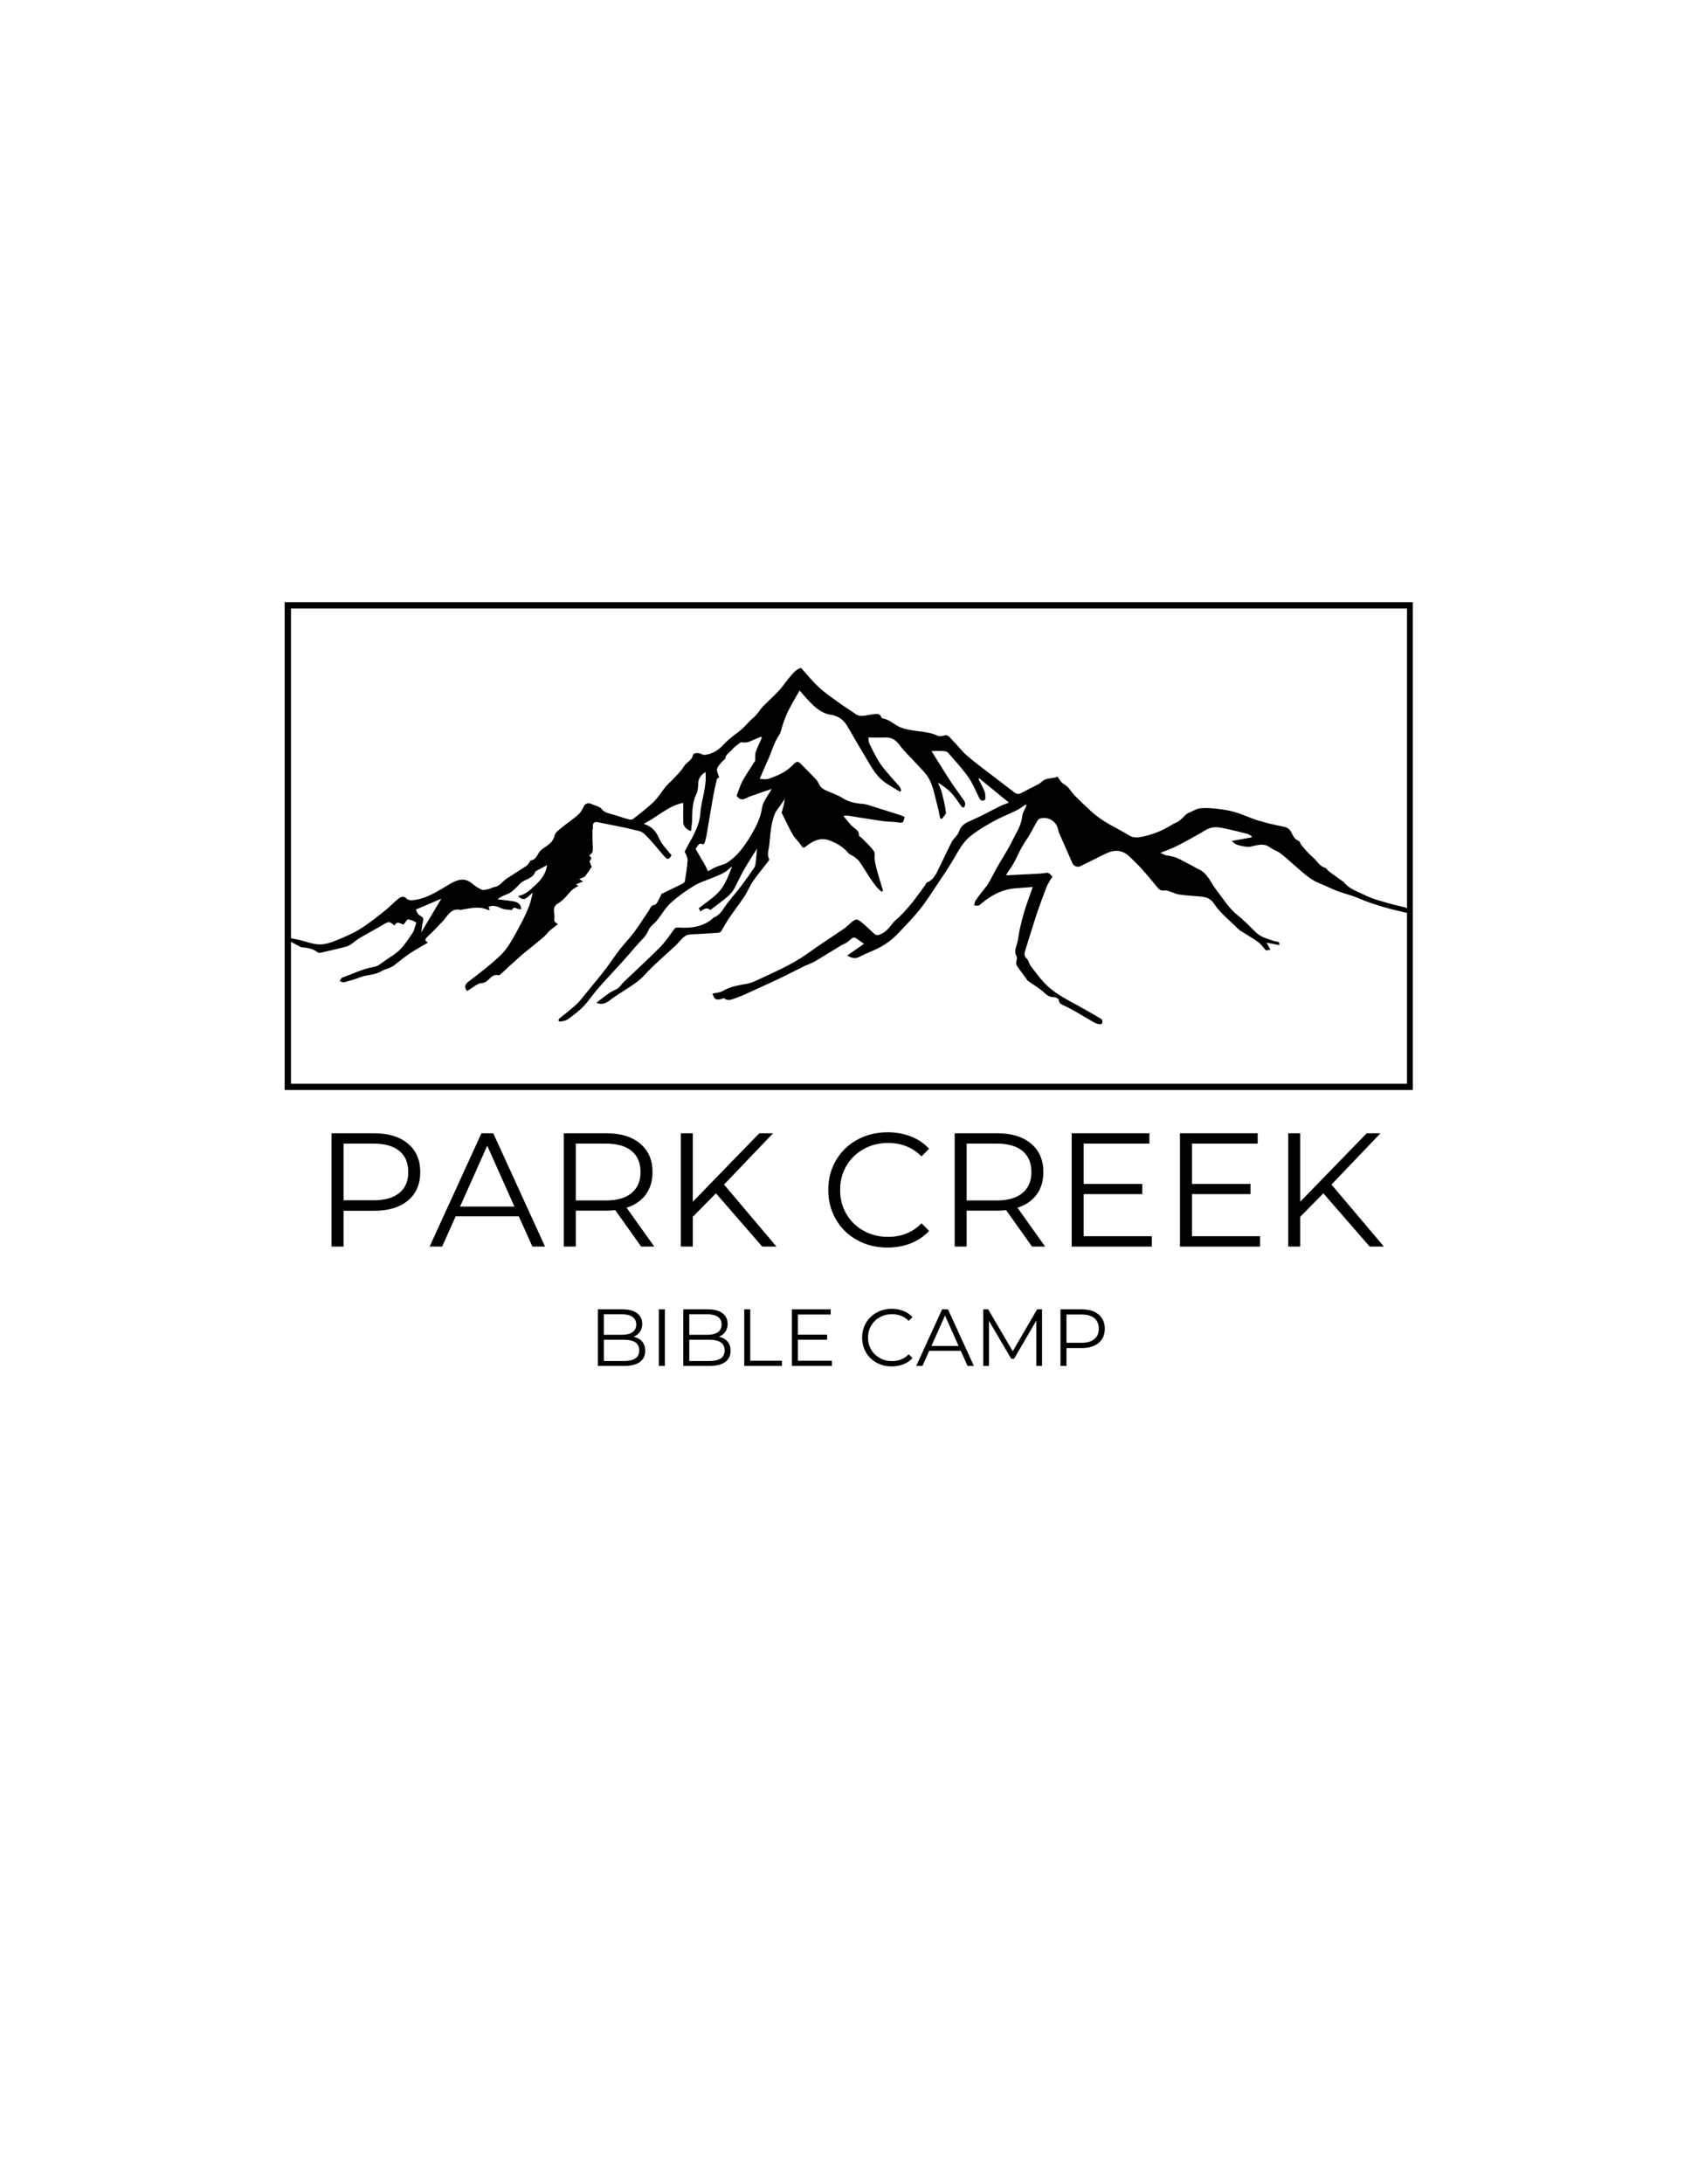 <svg xmlns="http://www.w3.org/2000/svg" xmlns:xlink="http://www.w3.org/1999/xlink" width="1344" zoomAndPan="magnify" viewBox="0 0 1008 1296" height="1728" preserveAspectRatio="xMidYMid meet" version="1.0"><defs><g/><clipPath id="209e93b2d2"><path d="M 168.98 357.305 L 838.723 357.305 L 838.723 646.77 L 168.98 646.77 Z M 168.98 357.305 " clip-rule="nonzero"/></clipPath><clipPath id="910e146a14"><path d="M 170.68 396.215 L 837.43 396.215 L 837.43 607.715 L 170.68 607.715 Z M 170.68 396.215 " clip-rule="nonzero"/></clipPath></defs><g clip-path="url(#209e93b2d2)"><path stroke-linecap="butt" transform="matrix(0.75, 0, 0, 0.75, 168.981, 357.306)" fill="none" stroke-linejoin="miter" d="M -0 -0.002 L 893.375 -0.002 L 893.375 385.951 L -0 385.951 Z M -0 -0.002 " stroke="#000000" stroke-width="10" stroke-opacity="1" stroke-miterlimit="4"/></g><g clip-path="url(#910e146a14)"><path fill="#000000" d="M 261.977 533.242 C 257.285 535.238 252.137 537.434 246.848 539.684 C 247.305 540.496 247.723 542.09 248.762 542.867 C 250.156 543.926 251.902 544.254 251.098 546.742 C 250.48 548.672 250.434 550.789 250.066 553.254 C 254.203 546.309 258.16 539.648 261.977 533.242 Z M 458.098 468.121 C 453.719 469.633 449.301 471.066 444.961 472.68 C 442.418 473.629 440 476.047 437.309 472.16 C 438.355 469.48 439.273 466.207 440.852 463.289 C 443.031 459.27 445.727 455.523 448.145 451.629 C 448.395 451.223 448.266 450.582 448.305 450.051 C 448.391 448.754 448.188 447.348 448.621 446.176 C 449.715 443.25 451.094 440.43 452.359 437.566 C 452.109 437.434 451.863 437.305 451.613 437.176 C 449.18 438.211 446.766 439.305 444.301 440.262 C 443.543 440.559 442.648 440.52 441.812 440.566 C 441.039 440.609 440.039 440.246 439.539 440.613 C 437.645 441.996 435.66 443.398 434.199 445.191 C 433.031 446.633 431.098 447.398 430.66 449.625 C 430.441 450.727 428.883 451.52 428.082 452.562 C 427.133 453.801 425.816 455.09 425.633 456.488 C 425.441 457.93 426.414 459.527 426.91 461.168 C 426.52 461.516 425.688 461.887 425.551 462.43 C 424.734 465.75 423.977 469.094 423.375 472.465 C 422.031 480.031 420.809 487.617 419.504 495.195 C 419.238 496.742 418.867 498.273 418.422 499.781 C 418.273 500.285 417.523 501.109 417.418 501.055 C 414.363 499.484 414.199 502.746 412.871 503.496 C 413.883 505.27 414.793 506.863 415.695 508.461 C 416.984 510.73 418.492 512.914 419.5 515.305 C 420.242 517.078 420.113 517.207 421.633 516.23 C 422.875 515.438 424.223 514.789 425.586 514.227 C 427.586 513.398 429.844 513.027 431.625 511.891 C 437.539 508.117 441.641 502.484 445.172 496.68 C 448.395 491.375 451.43 485.914 452.371 479.348 C 452.93 475.457 456.062 471.93 458.098 468.121 Z M 759.402 560.773 C 756.934 560.301 754.465 559.82 751.844 559.316 C 752.703 560.848 753.398 562.094 754.164 563.465 C 752.988 563.703 752 563.91 751.609 563.988 C 749.934 562.168 748.652 560.242 746.898 558.973 C 743.598 556.586 740.02 554.586 736.578 552.406 C 735.984 552.027 735.418 551.578 734.922 551.078 C 730.129 546.25 724.527 541.953 720.84 536.391 C 718.273 532.527 715.48 532.211 711.922 531.902 C 707.949 531.559 703.957 531.336 700.016 530.777 C 698.109 530.504 696.305 529.547 694.434 528.969 C 693.445 528.664 692.336 528.16 691.402 528.352 C 688.961 528.863 687.812 527.5 686.496 525.844 C 683.688 522.301 680.754 518.852 677.73 515.5 C 675.438 512.969 672.961 510.609 670.5 508.242 C 666.277 504.168 661.512 504.016 656.465 506.48 C 651.496 508.91 646.543 511.379 641.594 513.855 C 639.648 514.828 637.441 514.051 636.535 511.988 C 633.93 506.062 631.328 500.141 628.738 494.215 C 628.496 493.656 628.305 493.062 628.199 492.465 C 627.324 487.473 622.516 484.328 617.539 485.629 C 616.867 485.805 616.156 486.469 615.785 487.094 C 613.465 491.023 611.543 495.219 608.914 498.914 C 604.973 504.445 603.105 511.09 598.984 516.488 C 598.152 517.582 597.527 518.836 597.195 519.379 C 602.246 519.133 608.496 518.84 614.746 518.504 C 616.777 518.395 618.84 518.32 620.828 517.93 C 622.812 517.543 623.645 519.039 624.691 520.051 C 624.855 520.211 623.641 521.734 623.141 522.672 C 622.395 524.055 621.586 525.43 621.035 526.891 C 619.039 532.223 617.023 537.551 615.227 542.949 C 612.922 549.93 610.848 556.984 608.609 563.988 C 608.004 565.891 607.891 567.379 609.629 568.938 C 610.695 569.902 610.859 571.797 611.773 573.02 C 614.215 576.293 616.684 579.574 619.414 582.605 C 626.125 590.062 635.289 593.922 643.742 598.812 C 647.098 600.754 650.512 602.609 653.816 604.641 C 654.293 604.934 654.48 606.027 654.422 606.715 C 654.387 607.133 653.57 607.852 653.191 607.801 C 651.996 607.629 650.734 607.363 649.695 606.777 C 643.871 603.5 638.254 599.82 632.25 596.945 C 630.215 595.969 628.75 595.59 628.449 593.102 C 628.375 592.492 626.566 591.637 625.586 591.672 C 622.387 591.793 620.684 589.59 618.555 587.863 C 616.176 585.938 613.551 584.316 611.035 582.559 C 610.684 582.316 610.242 582.129 610 581.801 C 608.246 579.449 606.578 577.035 604.805 574.703 C 603.086 572.453 602.957 571.891 603.684 568.746 C 603.789 568.281 603.613 567.668 603.375 567.227 C 601.859 564.473 603.246 561.977 603.898 559.355 C 604.629 556.41 604.902 553.355 605.586 550.395 C 606.422 546.762 607.336 543.145 608.461 539.594 C 609.852 535.191 611.484 530.871 613.094 526.273 C 609.688 526.543 606.387 526.82 603.086 527.062 C 594.988 527.652 588.227 531.203 582.219 536.445 C 581.824 536.789 581.383 537.242 580.914 537.309 C 580.066 537.426 579.18 537.289 578.309 537.266 C 578.535 536.344 578.535 535.281 579.023 534.539 C 580.316 532.562 581.812 530.711 583.234 528.816 C 584.41 527.262 585.766 525.812 586.746 524.145 C 588.617 520.957 590.219 517.613 592.047 514.398 C 594.965 509.27 598.297 504.348 600.855 499.051 C 603.113 494.359 606.258 490.004 606.793 484.492 C 607.012 482.211 608.504 480.051 609.418 477.828 C 609.25 477.68 609.074 477.527 608.902 477.379 C 607.105 478.535 605.402 479.875 603.5 480.816 C 599.023 483.035 594.316 484.82 589.957 487.234 C 585.18 489.879 580.414 492.676 576.16 496.059 C 571.668 499.617 569.012 504.801 566.113 509.727 C 562.922 515.148 559.352 520.348 555.848 525.582 C 552.684 530.312 549.637 535.164 546.082 539.598 C 542.27 544.348 537.977 548.73 533.789 553.168 C 531.93 555.141 529.922 557.02 527.758 558.645 C 525.609 560.262 523.266 561.66 520.863 562.859 C 517.484 564.551 513.863 565.766 510.559 567.578 C 507.832 569.074 505.578 568.555 502.891 566.973 C 506.395 564.543 509.695 562.258 512.922 560.023 C 512.164 559.5 511.152 558.828 510.18 558.113 C 506.715 555.57 506.812 555.672 503.574 558.562 C 502.246 559.75 500.379 560.324 498.812 561.273 C 493.711 564.363 488.676 567.566 483.52 570.562 C 481.477 571.754 479.148 572.438 477.016 573.48 C 472.711 575.578 468.484 577.836 464.164 579.898 C 458.398 582.652 452.586 585.312 446.762 587.957 C 443.418 589.477 440.09 591.105 436.613 592.254 C 434.523 592.945 432.191 594.258 429.883 592.383 C 429.602 592.156 428.746 592.641 428.156 592.785 C 425.02 593.539 424.18 593.07 422.902 589.57 C 425.043 589.062 427.414 589.031 429.16 587.973 C 433.691 585.227 438.695 584.598 443.703 583.676 C 445.734 583.301 447.711 582.414 449.605 581.523 C 459.883 576.73 470.34 572.297 479.637 565.598 C 486.543 560.621 493.738 556.039 500.766 551.219 C 502.223 550.223 503.508 548.969 504.836 547.789 C 507.906 545.062 508.625 544.906 511.738 547.445 C 514.363 549.586 516.707 552.078 519.281 554.293 C 519.805 554.746 520.891 554.977 521.551 554.773 C 525.078 553.664 527.488 551.16 529.609 548.211 C 530.691 546.703 532.277 545.566 533.625 544.246 C 534.691 543.195 535.789 542.168 536.781 541.047 C 538.68 538.91 540.605 536.785 542.352 534.531 C 544.793 531.367 547.094 528.098 549.434 524.863 C 549.688 524.52 549.719 523.836 550.008 523.727 C 554.844 521.949 556.164 517.375 558.188 513.418 C 560.539 508.828 562.586 504.074 565.016 499.527 C 566.188 497.344 568.57 495.68 569.297 493.422 C 570.605 489.352 573.613 488.07 577.078 486.578 C 582.789 484.117 588.234 481.039 593.824 478.293 C 595.449 477.496 597.191 476.941 598.945 476.242 C 593.004 471.379 587.113 466.562 581.23 461.746 C 581.105 461.887 580.984 462.027 580.855 462.168 C 582.117 464.727 583.5 467.23 584.57 469.867 C 585.027 470.988 584.828 472.375 584.973 474.18 C 583.527 475.684 582.254 475.438 581.102 473.078 C 579.102 468.992 577.375 464.688 574.773 461.012 C 571.199 455.969 566.949 451.391 562.895 446.703 C 562.367 446.094 561.289 445.738 560.438 445.688 C 558.16 445.547 555.871 445.641 552.988 445.641 C 553.926 447.152 554.613 448.273 555.312 449.391 C 558.363 454.23 561.332 459.117 564.484 463.891 C 567.07 467.797 569.922 471.531 572.535 475.426 C 572.977 476.082 573.055 477.246 572.82 478.027 C 572.363 479.539 571.441 479.422 570.562 478.234 C 568.652 475.641 566.949 472.855 564.758 470.527 C 562.523 468.145 559.816 466.207 556.852 464.383 C 557.605 466.312 558.555 468.188 559.062 470.176 C 560.074 474.098 561.074 478.051 561.555 482.051 C 561.691 483.211 560.039 484.582 559.207 485.859 C 558.855 485.77 558.5 485.684 558.145 485.594 C 557.598 483.078 557.164 480.535 556.484 478.059 C 555.078 472.906 554.199 467.461 551.859 462.758 C 549.879 458.781 546.191 455.637 543.16 452.215 C 540.188 448.859 536.766 445.848 534.141 442.246 C 531.867 439.133 529.363 437.426 525.508 437.574 C 522.285 437.691 519.059 437.598 515.457 437.598 C 515.668 438.949 515.578 440.238 516.074 441.227 C 518.086 445.219 520.027 449.277 522.473 453 C 524.633 456.277 527.391 459.164 529.938 462.184 C 531.285 463.777 532.801 465.23 534.117 466.852 C 534.59 467.438 534.699 468.324 534.977 469.066 C 534.738 469.301 534.5 469.539 534.254 469.773 C 531.324 467.969 528.297 466.305 525.484 464.34 C 519.207 459.934 516.223 452.977 512.344 446.754 C 508.992 441.387 506.008 435.793 502.703 430.398 C 500.508 426.824 497.402 424.723 493 424.066 C 487.98 423.316 484.141 420.031 480.695 416.438 C 478.75 414.418 476.93 412.285 474.645 409.742 C 472.336 413.84 470.09 417.562 468.117 421.422 C 466.84 423.918 465.898 426.594 464.918 429.227 C 464.059 431.527 463.812 434.191 462.496 436.152 C 459.312 440.883 458.039 446.383 455.66 451.422 C 453.992 454.953 452.543 458.59 450.992 462.188 C 452.762 462.188 454.652 462.637 456.211 462.105 C 461.352 460.348 466.359 458.27 470.312 454.258 C 473.305 451.219 473.625 451.344 476.758 454.605 C 479.273 457.223 481.895 459.742 484.383 462.391 C 485.141 463.191 485.707 464.219 486.18 465.234 C 487.805 468.715 491.363 469.262 494.324 470.703 C 496.125 471.578 498.121 472.16 499.754 473.273 C 503.586 475.883 507.852 476.664 512.332 477.016 C 513.855 477.129 515.359 477.648 516.836 478.102 C 522.523 479.863 528.203 481.66 533.871 483.473 C 534.945 483.812 535.98 484.281 536.988 484.68 C 536.215 488.488 536.059 488.473 532.328 487.883 C 529.711 487.469 527.004 487.645 524.375 487.262 C 517.324 486.242 510.301 485.062 503.258 483.969 C 502.746 483.891 502.199 484.012 500.621 484.094 C 502.535 486.391 503.902 488.223 505.48 489.852 C 507.23 491.66 510.09 492.574 509.922 495.855 C 509.902 496.211 510.875 496.559 511.297 496.992 C 513.828 499.598 516.625 502.008 518.703 504.938 C 519.633 506.238 518.965 508.602 519.273 510.441 C 519.68 512.824 520.246 515.195 520.902 517.527 C 521.93 521.18 523.09 524.793 524.191 528.426 C 523.91 528.652 523.621 528.883 523.332 529.109 C 522.32 528.164 521.172 527.312 520.316 526.238 C 518.797 524.332 517.391 522.324 516.043 520.289 C 514.051 517.281 512.246 514.141 510.176 511.184 C 509.355 510.016 508.082 509.133 506.918 508.258 C 505.902 507.5 504.449 507.176 503.688 506.246 C 500.625 502.52 496.574 500.203 492.238 498.609 C 487.242 496.773 482.73 498.812 478.848 501.926 C 477.273 503.184 476.715 503.445 475.543 501.555 C 474.148 499.316 471.961 497.555 470.648 495.281 C 468.336 491.266 466.418 487.02 464.336 482.871 C 464.215 482.633 463.973 482.34 464.027 482.145 C 464.816 479.395 465.652 476.66 465.898 473.66 C 465.676 474.141 465.512 474.66 465.219 475.086 C 463.742 477.191 462.219 479.262 460.746 481.363 C 460.41 481.848 460.184 482.414 459.953 482.957 C 457.477 488.926 457.363 495.293 456.652 501.582 C 456.34 504.34 455.117 507 456.629 509.762 C 456.762 509.988 456.469 510.555 456.238 510.859 C 453.176 514.832 449.938 518.68 447.078 522.789 C 445.125 525.598 443.887 528.898 442.004 531.762 C 439.055 536.223 435.758 540.457 432.75 544.879 C 431.051 547.375 429.664 550.078 428.039 552.637 C 427.77 553.062 427.047 553.391 426.5 553.434 C 423.27 553.699 420.031 553.875 416.789 554.074 C 414.047 554.238 411.277 554.234 408.57 554.629 C 407.457 554.793 406.336 555.656 405.457 556.465 C 403.852 557.93 402.5 559.672 400.918 561.168 C 394.844 566.902 388.336 572.246 382.746 578.41 C 379.055 582.484 374.617 585.109 370.18 587.965 C 367.266 589.84 364.336 591.719 361.598 593.836 C 359.359 595.559 356.582 596.277 354.102 594.965 C 356.734 592.961 359.168 590.957 361.754 589.184 C 363.422 588.039 365.449 587.406 367.074 586.223 C 368.305 585.32 369.078 583.812 370.199 582.738 C 377.402 575.84 384.789 569.137 391.809 562.062 C 394.961 558.883 397.438 555.027 400.168 551.438 C 400.93 550.438 401.348 550.277 402.93 550.371 C 409.902 550.809 416.832 550.129 422.602 545.398 C 422.949 545.117 423.223 544.699 423.613 544.523 C 426.062 543.438 427.762 541.859 429.309 539.469 C 432.348 534.77 436.242 530.633 439.648 526.16 C 442.488 522.434 445.211 518.613 447.805 514.707 C 448.465 513.707 448.531 512.25 448.691 510.98 C 448.977 508.785 449.117 506.574 449.395 503.547 C 446.59 508.051 444.094 511.785 441.875 515.68 C 439.789 519.34 438.012 523.176 436.066 526.926 C 433.781 531.348 429.551 533.777 425.875 536.762 C 424.566 537.82 423.195 538.801 421.676 539.945 C 419.738 538.152 417.848 539.227 415.855 540.859 C 415.348 539.926 414.965 539.211 414.82 538.941 C 419.293 535.297 424.125 532.406 427.504 528.316 C 430.809 524.316 432.629 519.098 434.676 513.945 C 433.195 515.164 431.836 516.598 430.199 517.551 C 428.121 518.77 425.836 519.645 423.605 520.594 C 419.742 522.246 415.594 523.398 412.047 525.559 C 407.145 528.547 402.375 531.93 398.148 535.793 C 394.961 538.711 392.762 542.699 390.016 546.121 C 388.367 548.164 385.789 549.758 384.91 552.043 C 383.477 555.773 380.5 557.957 378.117 560.75 C 375.059 564.336 371.965 567.895 368.809 571.395 C 364.277 576.422 359.594 581.305 355.137 586.391 C 352.082 589.883 349.531 593.84 346.328 597.18 C 343.59 600.035 340.344 602.441 337.129 604.777 C 335.918 605.656 334.164 605.816 332.629 606.184 C 332.312 606.258 331.562 605.801 331.551 605.566 C 331.527 605.141 331.812 604.566 332.156 604.281 C 335.449 601.527 338.914 598.957 342.074 596.051 C 344.152 594.148 345.844 591.824 347.645 589.633 C 351.555 584.867 355.508 580.137 359.277 575.262 C 362.246 571.426 364.859 567.32 367.824 563.492 C 370.535 559.992 373.699 556.828 376.34 553.281 C 379.438 549.117 382.145 544.664 385.121 540.398 C 386.039 539.078 386.129 537.258 388.664 536.871 C 390.023 536.668 390.965 533.645 392.059 531.875 C 392.348 531.402 392.383 530.586 392.77 530.391 C 396.844 528.355 400.969 526.438 405.047 524.414 C 405.66 524.105 406.453 523.477 406.547 522.895 C 407.219 518.805 407.93 514.707 408.191 510.582 C 408.297 508.859 407.328 507.07 406.426 505.332 C 410.004 498.141 415.148 491.27 415.723 482.707 C 416.258 474.688 419.754 467 418.77 458.051 C 415.875 460.137 414.531 461.977 414.5 464.922 C 414.477 467.098 414.203 469.473 413.277 471.391 C 410.977 476.172 410.996 481.195 410.875 486.27 C 410.824 488.551 410.445 490.816 410.215 493.109 C 407.625 492.508 405.609 490.172 405.594 487.844 C 405.578 484.074 405.59 480.305 405.59 476.395 C 396.809 478.062 390.512 484.594 382.094 488.816 C 387.211 490.391 389.527 493.465 391.363 497.664 C 392.949 501.289 396.137 504.219 398.656 507.504 C 396.965 510.273 396.227 510.289 393.988 507.688 C 390.148 503.238 386.508 498.555 382.23 494.566 C 380.461 492.914 377.285 492.695 374.703 491.992 C 372.168 491.309 369.586 490.812 367.016 490.285 C 362.801 489.426 358.582 488.574 354.352 487.77 C 352.629 487.441 351.523 489.066 352 490.977 C 352.117 491.445 351.789 492.02 351.723 492.316 C 351.723 494.344 351.699 496.23 351.727 498.117 C 351.77 500.465 352.051 502.824 351.82 505.141 C 351.727 506.07 350.551 506.898 349.754 507.727 C 350.449 508.238 351.871 508.992 350.102 510.844 C 349.785 511.172 350.66 512.641 351.242 514.312 C 350.27 515.723 348.926 517.953 347.293 519.938 C 346.672 520.688 345.383 520.883 343.812 521.605 C 344.301 521.902 344.934 522.297 346.148 523.047 C 344.453 523.723 343.145 524.238 341.867 524.746 C 342.082 524.871 342.488 525.098 343.41 525.621 C 341.91 526.57 340.496 527.195 339.43 528.195 C 337.883 529.641 336.664 531.43 335.156 532.922 C 333.941 534.121 332.609 535.277 331.137 536.133 C 328.094 537.895 328.797 540.527 329.133 543.184 C 329.273 544.289 328.918 545.461 329.121 546.543 C 329.215 547.07 330.07 547.453 331.148 548.402 C 328.93 550.246 326.5 551.703 324.836 553.777 C 322.812 556.312 320.156 557.965 317.812 560.031 C 315.07 562.441 312.082 564.566 309.34 566.98 C 305.309 570.527 301.406 574.227 297.43 577.84 C 297.027 578.211 296.414 578.801 296.062 578.703 C 293.465 577.969 291.73 579.496 290.219 581.066 C 288.828 582.516 287.602 583.234 285.398 583.43 C 283.266 583.617 281.293 585.602 279.254 586.797 C 278.582 587.195 277.918 587.613 277.285 587.996 C 275.547 586.199 275.816 584.254 277.879 582.637 C 282.406 579.098 287.043 575.68 291.406 571.949 C 294.723 569.113 298.164 566.219 300.691 562.727 C 304.02 558.133 306.629 552.988 309.324 547.957 C 311.188 544.484 312.805 540.855 314.27 537.195 C 315.125 535.055 315.461 532.715 316.242 529.617 C 313.336 532.008 311.188 535.656 307.582 531.641 C 312.184 530.871 315.059 527.723 318.176 524.848 C 321.594 521.695 324.102 518.145 324.742 513.332 C 322.5 514.543 320.402 515.676 318.305 516.805 C 318.145 516.891 317.859 516.91 317.828 517.02 C 316.508 521.543 311.527 521.496 308.797 524.262 C 307.098 525.973 305.453 527.77 303.555 529.234 C 302.277 530.219 300.602 530.68 299.102 531.375 C 297.844 531.961 296.582 532.543 295.363 533.625 C 298.305 533.977 301.273 534.242 304.199 534.715 C 306.797 535.145 309.191 535.996 309.422 539.496 C 308.828 539.449 308.266 539.418 307.707 539.355 C 306.441 539.203 304.992 537.504 304.012 539.812 C 303.969 539.914 303.68 539.98 303.52 539.961 C 301.523 539.66 299.355 539.73 297.578 538.934 C 295.078 537.809 292.762 536.789 289.953 538.125 C 290.176 538.586 290.445 539.152 290.75 539.785 C 290.332 539.871 290.016 540.051 289.828 539.961 C 284.621 537.473 279.359 538.922 274.117 539.746 C 273.941 539.773 273.762 539.965 273.621 539.93 C 267.66 538.488 265.781 543.582 262.699 546.75 C 259.816 549.711 257.059 552.812 253.996 555.578 C 252.41 557.012 251.688 557.945 254.047 559.281 C 250.305 561.5 246.66 563.453 243.25 565.742 C 240.02 567.91 237.055 570.465 233.934 572.793 C 233.109 573.406 232.18 573.922 231.234 574.324 C 229.727 574.98 228.008 575.254 226.66 576.125 C 222.711 578.668 217.957 578.219 213.777 579.875 C 210.684 581.098 207.461 582.016 204.242 582.852 C 203.488 583.051 202.512 582.379 201.637 582.102 C 202.16 581.391 202.547 580.262 203.238 580.023 C 209.496 577.855 215.414 574.777 222.102 573.699 C 224.559 573.301 226.801 571.207 229.012 569.695 C 232 567.66 235.195 565.77 237.688 563.207 C 240.488 560.332 242.641 556.812 244.977 553.496 C 245.562 552.66 245.824 551.574 246.145 550.57 C 246.5 549.453 247.266 547.496 246.961 547.305 C 245.555 546.414 243.867 545.68 242.227 545.578 C 241.543 545.535 240.754 547.191 239.629 548.523 C 238.277 548.707 235.867 545.75 234.219 549.168 C 230.879 546.527 230.934 546.613 227.234 548.789 C 222.656 551.496 217.934 553.969 213.359 556.684 C 211.391 557.852 209.699 559.488 207.746 560.695 C 206.598 561.402 205.215 561.793 203.891 562.125 C 199.406 563.234 194.902 564.27 190.395 565.277 C 189.82 565.406 188.977 565.426 188.586 565.098 C 185.777 562.773 182.414 562.383 178.992 562.066 C 178.477 562.02 178 561.598 177.508 561.34 C 175.91 560.516 174.289 559.719 172.715 558.844 C 171.992 558.441 171.359 557.879 170.68 557.387 C 170.812 557.074 170.953 556.766 171.086 556.453 C 173.305 556.871 175.543 557.211 177.738 557.723 C 181.578 558.609 185.367 560.164 189.23 560.371 C 192.359 560.535 195.73 559.512 198.719 558.328 C 203.844 556.297 209.012 554.148 213.688 551.273 C 218.988 548.016 223.84 543.996 228.746 540.137 C 231.484 537.988 233.848 535.359 236.574 533.195 C 237.859 532.18 239.492 531.41 241.203 533.078 C 241.914 533.777 243.242 534.23 244.254 534.168 C 253.035 533.652 259.996 528.621 267.207 524.426 C 271.82 521.746 275.938 520.547 280.441 524.387 C 282.094 525.805 284 527.043 285.996 527.887 C 287.051 528.328 288.562 527.863 289.816 527.578 C 291.09 527.297 292.27 526.539 293.547 526.324 C 296.773 525.793 298.312 522.949 300.738 521.34 C 304.641 518.75 308.672 516.352 312.547 513.723 C 313.496 513.078 314.059 511.855 314.789 510.887 C 314.867 510.789 314.871 510.527 314.93 510.527 C 318.652 510.234 318.957 506.477 321.043 504.539 C 322.164 503.504 323.531 502.73 324.773 501.828 C 326.91 500.266 328.609 498.605 329.238 495.699 C 329.59 494.07 331.5 492.621 332.977 491.414 C 336.293 488.699 339.898 486.332 343.125 483.523 C 344.586 482.254 345.715 480.391 346.488 478.578 C 347.5 476.199 350.078 476.488 350.949 476.969 C 353.07 478.152 355.656 477.973 357.578 480.473 C 359.168 482.543 363.051 482.902 365.953 483.91 C 368.438 484.777 370.949 485.559 373.492 486.234 C 374.199 486.422 375.27 486.379 375.789 485.961 C 379.941 482.676 384.215 479.488 388.016 475.82 C 390.672 473.258 392.598 469.938 394.957 467.051 C 396.148 465.594 397.59 464.34 398.918 462.996 C 399.203 462.703 399.516 462.438 399.781 462.133 C 401.93 459.66 404.465 457.418 406.086 454.637 C 407.555 452.113 410.891 451.254 411.371 447.93 C 411.551 446.723 414.859 446.559 416.062 447.277 C 416.82 447.73 417.887 447.996 418.754 447.875 C 423.398 447.23 426.871 444.809 430.051 441.285 C 433.043 437.965 437.031 435.582 440.422 432.598 C 442.777 430.535 444.68 427.934 447.117 425.984 C 449.621 423.98 450.98 421.129 453.156 418.93 C 456.246 415.805 459.531 412.867 462.531 409.656 C 464.57 407.473 466.203 404.914 468.125 402.617 C 470.18 400.16 472 397.398 475.52 396.281 C 478.902 400.008 482.199 404.152 486.035 407.723 C 489.582 411.031 493.641 413.801 497.582 416.656 C 500.945 419.094 504.516 421.254 507.895 423.676 C 510.027 425.203 512.23 424.824 514.508 424.441 C 516.152 424.168 517.805 423.871 519.457 423.668 C 521.059 423.477 522.496 423.676 523.141 425.52 C 523.258 425.867 523.773 426.23 524.156 426.297 C 528.258 426.996 531.086 430.234 534.738 431.652 C 537.957 432.906 541.523 433.398 544.988 433.84 C 548.945 434.344 552.848 434.754 556.531 436.523 C 557.555 437.016 559.141 436.895 560.27 436.496 C 562.945 435.535 563.914 437.785 565.195 439.023 C 568.285 442.02 570.852 445.598 574.094 448.398 C 579.125 452.742 584.531 456.656 589.801 460.723 C 593.902 463.891 598.062 466.984 602.148 470.176 C 603.531 471.258 604.766 471.363 606.328 470.508 C 609.605 468.727 612.988 467.133 616.301 465.41 C 617.07 465.008 617.785 464.441 618.426 463.848 C 620.645 461.773 623.527 461.883 626.238 461.375 C 626.742 461.285 627.23 461.066 627.848 460.863 C 628.621 461.98 629.281 463.262 630.246 464.234 C 631.289 465.277 632.777 465.883 633.793 466.945 C 635.375 468.609 636.586 470.641 638.207 472.262 C 641.52 475.598 644.953 478.824 648.426 481.996 C 655 487.996 663.262 491.336 670.727 495.93 C 672.172 496.82 674.375 497.078 676.102 496.812 C 683.316 495.699 689.973 493 696.148 489.098 C 697.332 488.348 698.801 488.02 699.891 487.176 C 701.504 485.934 702.855 484.348 704.41 483.016 C 705.031 482.48 705.891 482.195 706.664 481.859 C 708.508 481.066 710.312 479.863 712.23 479.648 C 715.242 479.312 718.355 479.434 721.383 479.773 C 725.254 480.211 729.18 480.73 732.902 481.812 C 737.602 483.18 742.055 485.371 746.734 486.801 C 751.582 488.281 756.535 489.457 761.512 490.41 C 763.754 490.84 765.258 491.422 766.441 493.602 C 767.496 495.535 768.254 497.945 770.836 498.883 C 771.613 499.164 771.906 500.625 772.566 501.43 C 773.957 503.125 775.398 504.785 776.906 506.371 C 778.082 507.613 779.461 508.668 780.637 509.914 C 782.445 511.824 783.816 514.16 786.664 514.902 C 787.465 515.117 787.961 516.312 788.727 516.883 C 791.441 518.918 794.211 520.875 796.957 522.859 C 797.246 523.066 797.57 523.254 797.789 523.523 C 800.98 527.52 805.715 528.863 810.051 531.031 C 815.309 533.66 820.895 534.961 826.438 536.535 C 829.051 537.281 831.754 537.707 834.344 538.523 C 835.434 538.867 836.328 539.828 837.312 540.512 C 837.211 540.801 837.109 541.09 837.012 541.379 C 836.18 541.445 835.301 541.719 834.523 541.539 C 825.023 539.355 815.621 536.867 806.605 533.016 C 802.43 531.234 797.934 530.215 793.664 528.613 C 790.207 527.312 786.938 525.527 783.488 524.199 C 777.449 521.867 773.051 517.324 768.27 513.277 C 765.551 510.98 763 508.473 760.152 506.348 C 758.207 504.895 755.727 504.164 753.762 502.73 C 749.895 499.922 746.082 501.641 742.203 502.406 C 741.305 502.586 740.316 502.551 739.418 502.387 C 737.625 502.07 735.824 501.727 734.121 501.133 C 733.16 500.797 732.375 499.938 731.109 499.023 C 735.504 498.227 739.223 497.551 742.949 496.875 C 742.988 496.652 743.031 496.43 743.074 496.211 C 742.207 495.719 741.398 495.008 740.465 494.773 C 735.262 493.469 730.062 492.098 724.793 491.117 C 721.684 490.539 718.594 490.785 715.617 492.582 C 710.129 495.891 704.488 498.969 698.785 501.91 C 695.703 503.5 692.371 504.598 688.809 506.055 C 690.355 506.668 691.656 507.539 693.008 507.652 C 698.488 508.113 702.793 511.297 707.496 513.555 C 708.77 514.164 709.906 515.062 711.199 515.59 C 716.836 517.902 718.594 523.566 721.941 527.848 C 726.074 533.133 729.473 538.973 734.91 543.234 C 738.73 546.234 742.059 549.863 745.566 553.258 C 748.695 556.285 752.812 557.09 756.695 558.48 C 757.734 558.852 760 558.309 759.402 560.789 L 759.402 560.773 " fill-opacity="1" fill-rule="nonzero"/></g><g fill="#000000" fill-opacity="1"><g transform="translate(185.872, 739.669)"><g><path d="M 36.125 -67.25 C 44.707 -67.25 51.43 -65.195 56.297 -61.094 C 61.172 -57 63.609 -51.367 63.609 -44.203 C 63.609 -37.023 61.172 -31.398 56.297 -27.328 C 51.43 -23.266 44.707 -21.234 36.125 -21.234 L 18.062 -21.234 L 18.062 0 L 10.953 0 L 10.953 -67.25 Z M 35.938 -27.484 C 42.594 -27.484 47.68 -28.938 51.203 -31.844 C 54.734 -34.758 56.5 -38.879 56.5 -44.203 C 56.5 -49.641 54.734 -53.816 51.203 -56.734 C 47.68 -59.648 42.594 -61.109 35.938 -61.109 L 18.062 -61.109 L 18.062 -27.484 Z M 35.938 -27.484 "/></g></g></g><g fill="#000000" fill-opacity="1"><g transform="translate(254.858, 739.669)"><g><path d="M 53.125 -17.969 L 15.656 -17.969 L 7.594 0 L 0.188 0 L 30.938 -67.25 L 37.953 -67.25 L 68.703 0 L 61.203 0 Z M 50.531 -23.734 L 34.391 -59.859 L 18.25 -23.734 Z M 50.531 -23.734 "/></g></g></g><g fill="#000000" fill-opacity="1"><g transform="translate(323.748, 739.669)"><g><path d="M 56.875 0 L 41.5 -21.625 C 39.77 -21.426 37.977 -21.328 36.125 -21.328 L 18.062 -21.328 L 18.062 0 L 10.953 0 L 10.953 -67.25 L 36.125 -67.25 C 44.707 -67.25 51.43 -65.195 56.297 -61.094 C 61.172 -57 63.609 -51.367 63.609 -44.203 C 63.609 -38.941 62.273 -34.5 59.609 -30.875 C 56.953 -27.258 53.16 -24.656 48.234 -23.062 L 64.656 0 Z M 35.938 -27.375 C 42.594 -27.375 47.68 -28.848 51.203 -31.797 C 54.734 -34.742 56.5 -38.879 56.5 -44.203 C 56.5 -49.641 54.734 -53.816 51.203 -56.734 C 47.68 -59.648 42.594 -61.109 35.938 -61.109 L 18.062 -61.109 L 18.062 -27.375 Z M 35.938 -27.375 "/></g></g></g><g fill="#000000" fill-opacity="1"><g transform="translate(393.214, 739.669)"><g><path d="M 31.797 -31.609 L 18.062 -17.672 L 18.062 0 L 10.953 0 L 10.953 -67.25 L 18.062 -67.25 L 18.062 -26.609 L 57.547 -67.25 L 65.719 -67.25 L 36.609 -36.797 L 67.734 0 L 59.281 0 Z M 31.797 -31.609 "/></g></g></g><g fill="#000000" fill-opacity="1"><g transform="translate(461.528, 739.669)"><g/></g></g><g fill="#000000" fill-opacity="1"><g transform="translate(486.701, 739.669)"><g><path d="M 40.156 0.578 C 33.5 0.578 27.492 -0.895 22.141 -3.844 C 16.797 -6.789 12.602 -10.875 9.562 -16.094 C 6.52 -21.312 5 -27.156 5 -33.625 C 5 -40.094 6.52 -45.938 9.562 -51.156 C 12.602 -56.375 16.812 -60.457 22.188 -63.406 C 27.57 -66.352 33.594 -67.828 40.25 -67.828 C 45.25 -67.828 49.863 -66.992 54.094 -65.328 C 58.32 -63.66 61.91 -61.227 64.859 -58.031 L 60.344 -53.516 C 55.082 -58.828 48.453 -61.484 40.453 -61.484 C 35.129 -61.484 30.289 -60.266 25.938 -57.828 C 21.582 -55.398 18.172 -52.07 15.703 -47.844 C 13.242 -43.613 12.016 -38.875 12.016 -33.625 C 12.016 -28.375 13.242 -23.633 15.703 -19.406 C 18.172 -15.176 21.582 -11.844 25.938 -9.406 C 30.289 -6.977 35.129 -5.766 40.453 -5.766 C 48.523 -5.766 55.156 -8.453 60.344 -13.828 L 64.859 -9.312 C 61.91 -6.113 58.305 -3.664 54.047 -1.969 C 49.785 -0.27 45.156 0.578 40.156 0.578 Z M 40.156 0.578 "/></g></g></g><g fill="#000000" fill-opacity="1"><g transform="translate(555.783, 739.669)"><g><path d="M 56.875 0 L 41.5 -21.625 C 39.77 -21.426 37.977 -21.328 36.125 -21.328 L 18.062 -21.328 L 18.062 0 L 10.953 0 L 10.953 -67.25 L 36.125 -67.25 C 44.707 -67.25 51.43 -65.195 56.297 -61.094 C 61.172 -57 63.609 -51.367 63.609 -44.203 C 63.609 -38.941 62.273 -34.5 59.609 -30.875 C 56.953 -27.258 53.16 -24.656 48.234 -23.062 L 64.656 0 Z M 35.938 -27.375 C 42.594 -27.375 47.68 -28.848 51.203 -31.797 C 54.734 -34.742 56.5 -38.879 56.5 -44.203 C 56.5 -49.641 54.734 -53.816 51.203 -56.734 C 47.68 -59.648 42.594 -61.109 35.938 -61.109 L 18.062 -61.109 L 18.062 -27.375 Z M 35.938 -27.375 "/></g></g></g><g fill="#000000" fill-opacity="1"><g transform="translate(625.249, 739.669)"><g><path d="M 58.516 -6.156 L 58.516 0 L 10.953 0 L 10.953 -67.25 L 57.078 -67.25 L 57.078 -61.109 L 18.062 -61.109 L 18.062 -37.188 L 52.844 -37.188 L 52.844 -31.125 L 18.062 -31.125 L 18.062 -6.156 Z M 58.516 -6.156 "/></g></g></g><g fill="#000000" fill-opacity="1"><g transform="translate(689.527, 739.669)"><g><path d="M 58.516 -6.156 L 58.516 0 L 10.953 0 L 10.953 -67.25 L 57.078 -67.25 L 57.078 -61.109 L 18.062 -61.109 L 18.062 -37.188 L 52.844 -37.188 L 52.844 -31.125 L 18.062 -31.125 L 18.062 -6.156 Z M 58.516 -6.156 "/></g></g></g><g fill="#000000" fill-opacity="1"><g transform="translate(753.805, 739.669)"><g><path d="M 31.797 -31.609 L 18.062 -17.672 L 18.062 0 L 10.953 0 L 10.953 -67.25 L 18.062 -67.25 L 18.062 -26.609 L 57.547 -67.25 L 65.719 -67.25 L 36.609 -36.797 L 67.734 0 L 59.281 0 Z M 31.797 -31.609 "/></g></g></g><g fill="#000000" fill-opacity="1"><g transform="translate(349.467, 810.489)"><g><path d="M 26.641 -17.328 C 28.848 -16.848 30.551 -15.895 31.75 -14.469 C 32.945 -13.051 33.547 -11.219 33.547 -8.969 C 33.547 -6.094 32.484 -3.879 30.359 -2.328 C 28.234 -0.773 25.086 0 20.922 0 L 5.469 0 L 5.469 -33.594 L 19.969 -33.594 C 23.707 -33.594 26.609 -32.844 28.672 -31.344 C 30.742 -29.844 31.781 -27.711 31.781 -24.953 C 31.781 -23.098 31.32 -21.52 30.406 -20.219 C 29.5 -18.926 28.242 -17.961 26.641 -17.328 Z M 9.031 -30.672 L 9.031 -18.484 L 19.734 -18.484 C 22.453 -18.484 24.547 -19 26.016 -20.031 C 27.484 -21.07 28.219 -22.586 28.219 -24.578 C 28.219 -26.555 27.484 -28.066 26.016 -29.109 C 24.547 -30.148 22.453 -30.672 19.734 -30.672 Z M 20.875 -2.922 C 23.883 -2.922 26.156 -3.43 27.688 -4.453 C 29.227 -5.484 30 -7.086 30 -9.266 C 30 -13.453 26.957 -15.547 20.875 -15.547 L 9.031 -15.547 L 9.031 -2.922 Z M 20.875 -2.922 "/></g></g></g><g fill="#000000" fill-opacity="1"><g transform="translate(385.658, 810.489)"><g><path d="M 5.469 -33.594 L 9.031 -33.594 L 9.031 0 L 5.469 0 Z M 5.469 -33.594 "/></g></g></g><g fill="#000000" fill-opacity="1"><g transform="translate(400.153, 810.489)"><g><path d="M 26.641 -17.328 C 28.848 -16.848 30.551 -15.895 31.75 -14.469 C 32.945 -13.051 33.547 -11.219 33.547 -8.969 C 33.547 -6.094 32.484 -3.879 30.359 -2.328 C 28.234 -0.773 25.086 0 20.922 0 L 5.469 0 L 5.469 -33.594 L 19.969 -33.594 C 23.707 -33.594 26.609 -32.844 28.672 -31.344 C 30.742 -29.844 31.781 -27.711 31.781 -24.953 C 31.781 -23.098 31.32 -21.52 30.406 -20.219 C 29.5 -18.926 28.242 -17.961 26.641 -17.328 Z M 9.031 -30.672 L 9.031 -18.484 L 19.734 -18.484 C 22.453 -18.484 24.547 -19 26.016 -20.031 C 27.484 -21.07 28.219 -22.586 28.219 -24.578 C 28.219 -26.555 27.484 -28.066 26.016 -29.109 C 24.547 -30.148 22.453 -30.672 19.734 -30.672 Z M 20.875 -2.922 C 23.883 -2.922 26.156 -3.43 27.688 -4.453 C 29.227 -5.484 30 -7.086 30 -9.266 C 30 -13.453 26.957 -15.547 20.875 -15.547 L 9.031 -15.547 L 9.031 -2.922 Z M 20.875 -2.922 "/></g></g></g><g fill="#000000" fill-opacity="1"><g transform="translate(436.344, 810.489)"><g><path d="M 5.469 -33.594 L 9.031 -33.594 L 9.031 -3.078 L 27.844 -3.078 L 27.844 0 L 5.469 0 Z M 5.469 -33.594 "/></g></g></g><g fill="#000000" fill-opacity="1"><g transform="translate(464.615, 810.489)"><g><path d="M 29.234 -3.078 L 29.234 0 L 5.469 0 L 5.469 -33.594 L 28.516 -33.594 L 28.516 -30.531 L 9.031 -30.531 L 9.031 -18.578 L 26.406 -18.578 L 26.406 -15.547 L 9.031 -15.547 L 9.031 -3.078 Z M 29.234 -3.078 "/></g></g></g><g fill="#000000" fill-opacity="1"><g transform="translate(496.726, 810.489)"><g/></g></g><g fill="#000000" fill-opacity="1"><g transform="translate(509.301, 810.489)"><g><path d="M 20.062 0.281 C 16.738 0.281 13.738 -0.453 11.062 -1.922 C 8.395 -3.391 6.301 -5.426 4.781 -8.031 C 3.258 -10.645 2.5 -13.566 2.5 -16.797 C 2.5 -20.023 3.258 -22.941 4.781 -25.547 C 6.301 -28.16 8.406 -30.203 11.094 -31.672 C 13.781 -33.148 16.785 -33.891 20.109 -33.891 C 22.609 -33.891 24.91 -33.473 27.016 -32.641 C 29.129 -31.805 30.926 -30.586 32.406 -28.984 L 30.141 -26.734 C 27.516 -29.391 24.203 -30.719 20.203 -30.719 C 17.547 -30.719 15.129 -30.109 12.953 -28.891 C 10.785 -27.68 9.082 -26.02 7.844 -23.906 C 6.613 -21.789 6 -19.422 6 -16.797 C 6 -14.172 6.613 -11.801 7.844 -9.688 C 9.082 -7.582 10.785 -5.922 12.953 -4.703 C 15.129 -3.484 17.547 -2.875 20.203 -2.875 C 24.234 -2.875 27.547 -4.219 30.141 -6.906 L 32.406 -4.656 C 30.926 -3.051 29.125 -1.828 27 -0.984 C 24.875 -0.141 22.562 0.281 20.062 0.281 Z M 20.062 0.281 "/></g></g></g><g fill="#000000" fill-opacity="1"><g transform="translate(543.812, 810.489)"><g><path d="M 26.547 -8.969 L 7.828 -8.969 L 3.797 0 L 0.094 0 L 15.453 -33.594 L 18.953 -33.594 L 34.312 0 L 30.578 0 Z M 25.25 -11.859 L 17.188 -29.906 L 9.125 -11.859 Z M 25.25 -11.859 "/></g></g></g><g fill="#000000" fill-opacity="1"><g transform="translate(578.227, 810.489)"><g><path d="M 40.375 -33.594 L 40.375 0 L 36.953 0 L 36.953 -26.875 L 23.766 -4.266 L 22.078 -4.266 L 8.875 -26.734 L 8.875 0 L 5.469 0 L 5.469 -33.594 L 8.406 -33.594 L 22.984 -8.688 L 37.438 -33.594 Z M 40.375 -33.594 "/></g></g></g><g fill="#000000" fill-opacity="1"><g transform="translate(624.066, 810.489)"><g><path d="M 18.047 -33.594 C 22.336 -33.594 25.695 -32.566 28.125 -30.516 C 30.562 -28.473 31.781 -25.66 31.781 -22.078 C 31.781 -18.492 30.562 -15.688 28.125 -13.656 C 25.695 -11.625 22.336 -10.609 18.047 -10.609 L 9.031 -10.609 L 9.031 0 L 5.469 0 L 5.469 -33.594 Z M 17.953 -13.734 C 21.273 -13.734 23.816 -14.457 25.578 -15.906 C 27.336 -17.363 28.219 -19.422 28.219 -22.078 C 28.219 -24.797 27.336 -26.883 25.578 -28.344 C 23.816 -29.801 21.273 -30.531 17.953 -30.531 L 9.031 -30.531 L 9.031 -13.734 Z M 17.953 -13.734 "/></g></g></g></svg>